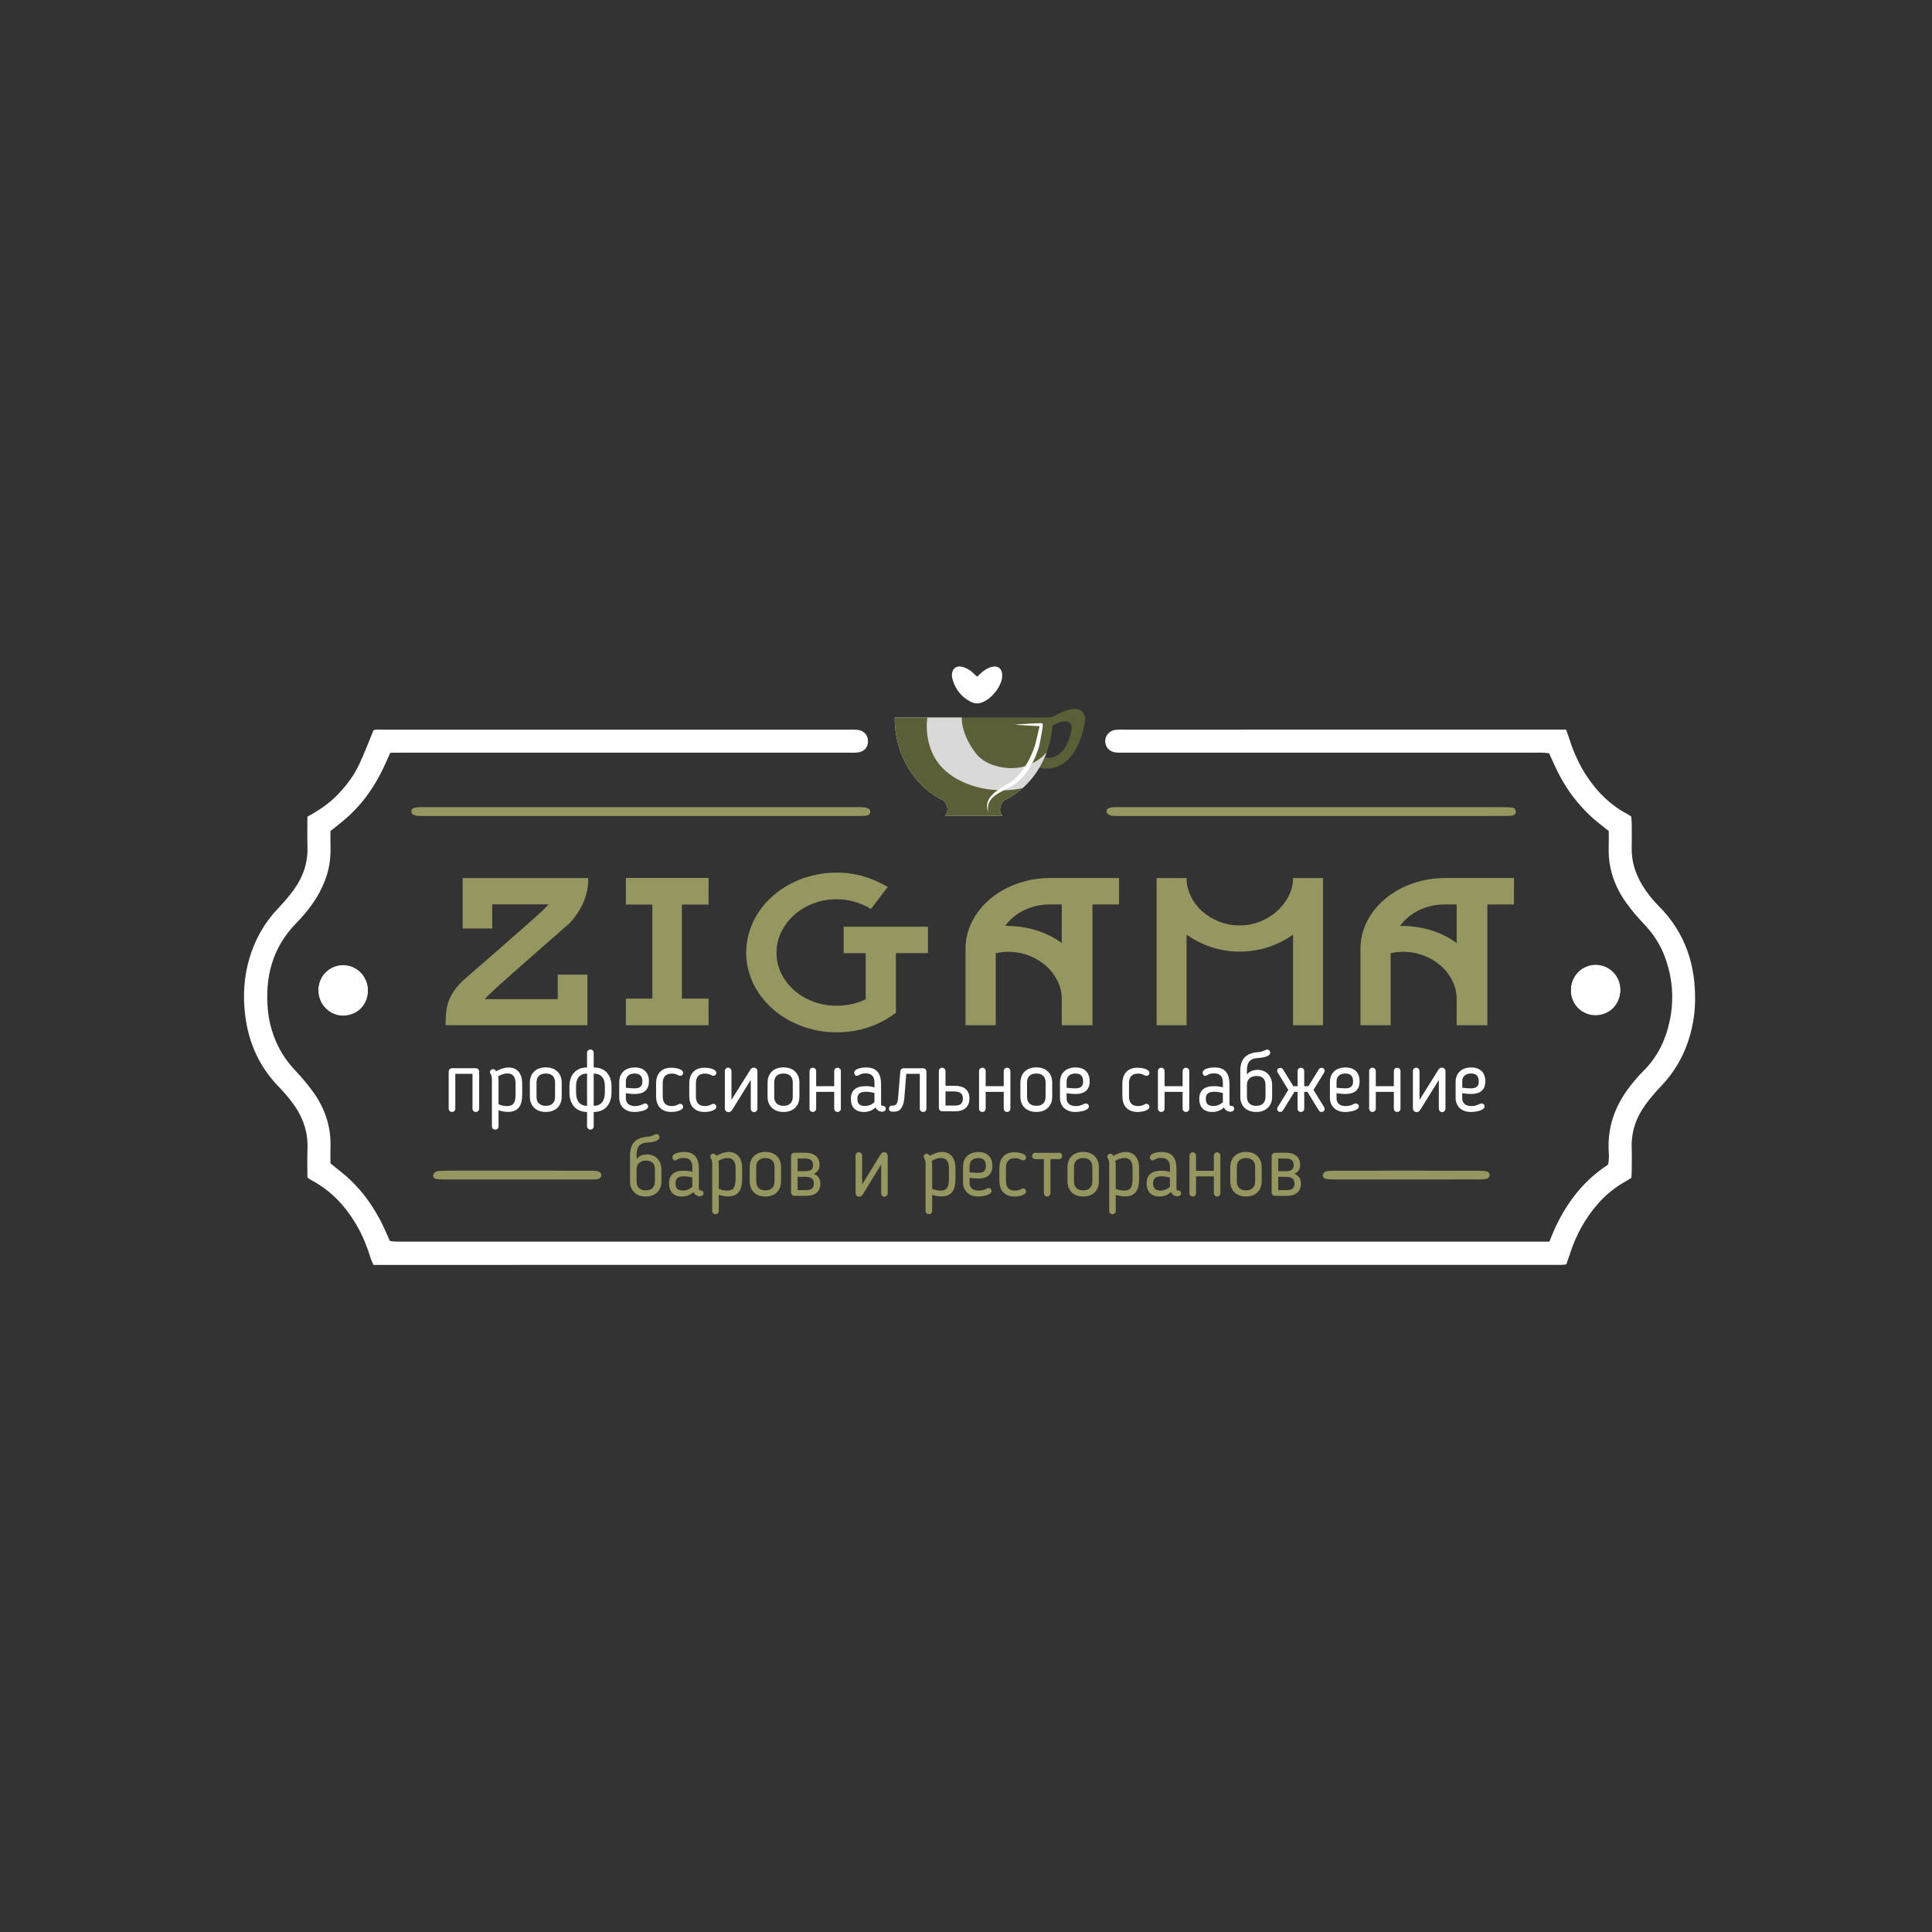 <?xml version="1.0" encoding="UTF-8"?> <svg xmlns="http://www.w3.org/2000/svg" xmlns:xlink="http://www.w3.org/1999/xlink" version="1.1" id="Слой_1" x="0px" y="0px" viewBox="0 0 2000 2000" style="enable-background:new 0 0 2000 2000;" xml:space="preserve"><rect x="0" y="0" width="2000" height="2000" fill="#333333" stroke="none"/> <style type="text/css"> .st0{fill:#FFFFFF;} .st1{fill:#969660;} .st2{fill:#5C5E37;} .st3{fill:#D9D9D9;} </style> <g> <path class="st0" d="M404.06,779.24c-3.91,8.39-7.16,16.39-11.29,23.92c-4.14,7.55-8.72,14.94-13.89,21.81 c-4.98,6.61-10.61,12.84-16.6,18.56c-6.21,5.93-13.2,11.04-20.18,16.78c0,5.9-0.13,11.97,0.02,18.03 c0.48,18.86-5.14,35.91-15.02,51.74c-5.79,9.27-12.69,17.67-20.33,25.45c-24.91,25.38-32.73,56.27-29.4,90.77 c0.86,8.95,2.97,17.63,6.03,26.1c4.85,13.44,12.26,25.17,22.08,35.6c6.77,7.2,13.27,14.78,18.99,22.82 c12.02,16.87,18.33,35.72,17.65,56.67c-0.19,5.73-0.03,11.46-0.03,16.88c7.16,5.88,14.16,10.98,20.36,16.9 c5.99,5.72,11.6,11.97,16.56,18.59c5.16,6.88,9.73,14.28,13.86,21.83c3.98,7.26,7.09,15.01,10.8,23.02 c1.9,0.18,4.06,0.49,6.22,0.58c2.55,0.11,5.12,0.03,7.68,0.03c390.92,0,781.84,0,1172.76,0c4.45,0,8.9,0,13.61,0 c12.48-32.98,31.38-60.53,60.63-79.65c1.38-5.22,0.95-10.06,0.72-14.79c-1.34-26.69,8.16-49.47,24.77-69.72 c3.44-4.2,6.99-8.36,10.86-12.16c14.63-14.39,23.26-31.93,27.48-51.77c4.86-22.79,3.14-45.18-5.07-66.99 c-4.67-12.41-11.71-23.33-20.86-33.03c-6.57-6.96-12.93-14.22-18.54-21.96c-12.54-17.31-19.31-36.65-18.6-58.31 c0.18-5.43,0.03-10.87,0.03-16.62c-6.64-5.45-13.61-10.52-19.79-16.44c-6.21-5.95-12.04-12.42-17.25-19.26 c-5.02-6.59-9.41-13.73-13.38-21c-4.12-7.54-7.41-15.54-11.28-23.81c-1.97-0.21-4.13-0.55-6.29-0.64 c-2.87-0.12-5.76-0.03-8.64-0.03c-141.08,0-282.15,0-423.23-0.01c-3.52,0-7.06,0.14-10.55-0.2c-6.26-0.61-10.71-5.44-10.86-11.37 c-0.15-5.82,4.25-11.12,10.34-11.96c3.15-0.43,6.38-0.27,9.58-0.27c91.81-0.01,183.62-0.01,275.43-0.01c56.94,0,113.88,0,170.83,0 c3.5,0,6.99,0,10.93,0c1.29,3.62,2.55,6.83,3.58,10.12c4.36,13.81,10.34,26.85,18.41,38.88c10.68,15.93,23.96,29.09,41.04,38.16 c1.4,0.74,2.7,1.66,4.41,2.73c0.17,2.41,0.49,4.91,0.51,7.41c0.07,8.32,0.18,16.64-0.01,24.95c-0.31,13.87,3.61,26.49,10.67,38.27 c4.8,8,10.51,15.32,17.1,21.88c27.79,27.69,38.81,61.63,37.79,100.18c-0.38,14.52-3.06,28.58-7.9,42.25 c-5.85,16.52-14.8,31.07-26.89,43.82c-5.93,6.25-11.63,12.8-16.68,19.77c-9.65,13.31-14.71,28.23-14.1,44.91 c0.28,7.67,0.08,15.36,0.03,23.03c-0.02,2.53-0.23,5.06-0.36,7.6c-1.83,1.15-3.4,2.25-5.07,3.16 c-18.15,9.91-32.02,24.24-42.9,41.63c-7,11.18-12.25,23.15-16.23,35.71c-0.95,3.01-2.08,5.96-3.16,9.06 c-1.95,0.22-3.5,0.55-5.05,0.55c-409.77,0.02-819.55,0.02-1229.82,0.02c-1.05-2.53-2.19-4.75-2.91-7.1 c-3.22-10.41-7.11-20.54-12.33-30.13c-11.56-21.26-27.02-38.75-48.65-50.29c-1.39-0.74-2.64-1.75-4.43-2.96 c0-9.72-0.33-19.64,0.07-29.52c0.74-18.12-5.13-33.99-15.85-48.2c-4.42-5.86-9.28-11.43-14.38-16.71 c-21.86-22.65-32.69-50.04-35.04-81.04c-1.51-19.99,0.68-39.58,7.47-58.57c6.01-16.82,15.09-31.64,27.42-44.6 c5.93-6.24,11.61-12.82,16.62-19.81c9.37-13.08,14.27-27.71,13.75-44.05c-0.33-10.2-0.06-20.41-0.06-31.03 c11.53-6.24,22.15-13.27,31.09-22.55c8.94-9.28,16.76-19.47,22.27-31.08c5.46-11.51,9.93-23.49,15.09-35.88 c3.05-1.12,6.91-0.52,10.67-0.52c63.02-0.04,126.04-0.03,189.06-0.03c97.25,0,194.5,0,291.75,0.01c3.2,0,6.42-0.15,9.59,0.19 c6.77,0.74,11.05,5.8,10.78,12.37c-0.25,6.21-4.36,10.5-11.01,11.08c-3.49,0.31-7.03,0.16-10.55,0.16 c-153.55,0.01-307.1,0-460.65,0.01C412.25,779.12,408.13,779.2,404.06,779.24z"></path> <path class="st0" d="M355.55,1051.38c-14.13,0.1-25.73-11.4-25.7-25.49c0.03-14.09,11.61-25.48,25.78-25.36 c13.68,0.11,25.23,11.24,25.2,24.96C380.8,1040,370.25,1050.91,355.55,1051.38z"></path> <path class="st0" d="M1677.18,1025.58c0.02,14.19-11.35,25.44-25.64,25.36c-14.25-0.08-25.53-11.6-25.25-25.76 c0.28-13.83,11.36-24.79,25.17-24.9C1665.75,1000.17,1677.16,1011.4,1677.18,1025.58z"></path> <g> <g> <path class="st1" d="M669.42,1176.76c3.13-0.35,3.13,0.26,9.04-2.47c0.17-0.09,0.61-0.26,1.22-0.26c1.74,0,3.04,1.41,3.04,3.18 c0,4.5-8.78,5.3-13.21,5.65c-3.74,0.35-10.52,1.15-10.52,12.53v4.5c2.35-3,5.91-4.85,10.78-4.85c9.39,0,14.95,6.88,14.95,15.71 v12.18c0,8.83-5.65,15.71-16.25,15.71s-16.25-6.88-16.25-15.71v-27.09C652.21,1184.62,657.34,1178,669.42,1176.76z M677.93,1222.92v-12.27c0-5.74-2.78-9.27-9.04-9.27c-6.08,0-9.73,3.35-9.91,8.83v12.71c0,5.83,3.22,9.36,9.47,9.36 S677.93,1228.75,677.93,1222.92z"></path> <path class="st1" d="M716.7,1208.09c0-6.44-3.04-9.44-9.3-9.44c-3.04,0-4.69,0.79-6.61,1.85c-0.26,0.09-1.3,0.71-2.26,0.71 c-1.65,0-2.35-1.59-2.43-2.91c-0.35-4.06,6.17-5.74,12.17-5.74c10.86,0,15.21,6.18,15.21,17.83v19.42c0,1.77,0.52,2.65,1.56,2.65 c0.26,0,0.35-0.09,0.7-0.09c1.65,0,2.52,1.5,2.52,3c0,2.21-2,3-3.91,3c-2.87,0-5.21-1.68-6.52-4.41 c-3.3,3.09-7.21,4.68-11.91,4.68c-8.95,0-13.3-5.38-13.3-13.33v-0.35c0-8.65,5.04-13.06,15.3-13.06c3.13,0,6.08,0.44,8.78,1.24 V1208.09z M699.32,1225.04v0.35c0,4.15,1.83,7.06,7.65,7.06c3.74,0,6.69-1.24,9.73-3.88v-9.53c-2.87-0.88-6.26-1.32-8.87-1.32 C700.71,1217.71,699.32,1221.07,699.32,1225.04z"></path> <path class="st1" d="M744.08,1236.86v16.68c0,1.85-1.22,3.35-3.39,3.35s-3.39-1.5-3.39-3.35v-48.19c0-2.91-0.35-4.59-1.39-6.18 c-0.35-0.53-0.61-0.97-0.61-1.76c0-1.85,1.56-3.09,3.04-3.09c1.39,0,2.52,0.88,3.39,2.12c3.91-2.12,8.17-3.88,12.69-3.88 c9.13,0,13.82,6.8,13.82,16.68v11.47c0,10.5-3.48,17.83-14.51,17.83C750.77,1238.54,747.21,1237.92,744.08,1236.86z M744.08,1230.69c2.78,1.32,6.61,1.85,8.78,1.85c6.34,0,8.6-3.62,8.6-11.83v-11.47c0-6.88-2.69-10.5-8.43-10.5 c-2.96,0-6.43,1.15-9.39,3c0.26,1.32,0.43,2.56,0.43,3.62V1230.69z"></path> <path class="st1" d="M776.07,1222.92v-14.74c0-8.83,5.65-15.71,16.25-15.71s16.25,6.88,16.25,15.71v14.74 c0,8.83-5.65,15.71-16.25,15.71S776.07,1231.75,776.07,1222.92z M801.79,1222.92v-14.83c0-5.74-3.22-9.27-9.47-9.27 s-9.47,3.53-9.47,9.27v14.83c0,5.83,3.22,9.36,9.47,9.36S801.79,1228.75,801.79,1222.92z"></path> <path class="st1" d="M842.3,1215.15c4.87,1.77,6.95,5.3,6.95,10.24c0,7.41-4.78,12.53-14.43,12.53h-12.52 c-1.91,0-3.39-1.59-3.39-3.44v-37.69c0-1.85,1.48-3.44,3.39-3.44h11.65c9.73,0,14.43,5.21,14.43,12.44 C848.38,1210.3,846.56,1213.48,842.3,1215.15z M825.7,1212.42h8.26c6.52,0,7.74-3.18,7.74-6.27c0-4.77-2.78-6.88-7.91-6.88h-8.08 V1212.42z M833.69,1218.24h-8v13.77h8.95c5.21,0,7.91-2.12,7.91-6.88C842.56,1221.77,841.17,1218.24,833.69,1218.24z"></path> <path class="st1" d="M885.67,1234.92v-38.57c0-1.94,1.39-3.62,3.3-3.62s3.48,1.68,3.48,3.62v29.74l19.29-31.24 c0.7-1.32,2.09-2.12,3.56-2.12c2.17,0,3.65,1.68,3.65,3.88v38.57c0,1.94-1.48,3.62-3.39,3.62s-3.39-1.68-3.39-3.62v-29.74 l-19.21,31.33c-0.78,1.24-2.09,2.03-3.48,2.03C887.24,1238.81,885.67,1237.04,885.67,1234.92z"></path> <path class="st1" d="M964.94,1236.86v16.68c0,1.85-1.22,3.35-3.39,3.35s-3.39-1.5-3.39-3.35v-48.19c0-2.91-0.35-4.59-1.39-6.18 c-0.35-0.53-0.61-0.97-0.61-1.76c0-1.85,1.56-3.09,3.04-3.09c1.39,0,2.52,0.88,3.39,2.12c3.91-2.12,8.17-3.88,12.69-3.88 c9.13,0,13.82,6.8,13.82,16.68v11.47c0,10.5-3.48,17.83-14.51,17.83C971.63,1238.54,968.07,1237.92,964.94,1236.86z M964.94,1230.69c2.78,1.32,6.61,1.85,8.78,1.85c6.34,0,8.6-3.62,8.6-11.83v-11.47c0-6.88-2.69-10.5-8.43-10.5 c-2.96,0-6.43,1.15-9.39,3c0.26,1.32,0.43,2.56,0.43,3.62V1230.69z"></path> <path class="st1" d="M1022.22,1230.07c0.17-0.09,0.61-0.27,1.22-0.27c1.74,0,3.04,1.5,3.04,3.09c0,4.32-9.39,5.74-14.08,5.74 c-9.82,0-15.47-6.35-15.47-14.65v-16.5c0-8.47,5.56-14.92,15.91-14.92c9.65,0,14.43,5.65,14.43,14.39 c0,8.12-4.35,13.06-14.69,13.06c-2.61,0-5.82-0.26-8.87-0.79v5.21c0,4.94,3.22,8.12,9.47,8.12 C1016.83,1232.54,1019.18,1231.48,1022.22,1230.07z M1012.66,1198.83c-5.65,0-8.95,3.09-8.95,8.03v6.71 c3.22,0.44,7.39,0.62,9.13,0.62c6.61,0,7.74-3.62,7.74-7.24C1020.57,1201.21,1017.7,1198.83,1012.66,1198.83z"></path> <path class="st1" d="M1034.56,1209.06c0-9.09,4.69-16.24,15.56-16.24c4.08,0,12.08,1.24,12.08,5.38c0,1.59-1.3,3-2.96,3 c-0.43,0-0.87-0.09-1.39-0.26c-2.09-1.06-4-2.03-7.04-2.03c-6.78,0-9.47,3.71-9.47,10.15v13.33c0,6.44,2.69,10.15,9.47,10.15 c3.04,0,4.95-0.97,7.04-2.03c0.52-0.18,0.96-0.27,1.39-0.27c1.65,0,2.96,1.41,2.96,3c0,4.15-8,5.38-12.08,5.38 c-10.86,0-15.56-7.15-15.56-16.24V1209.06z"></path> <path class="st1" d="M1087.41,1235.19c0,1.94-1.48,3.44-3.39,3.44s-3.39-1.5-3.39-3.44v-35.3h-9.04c-1.74,0-3.13-1.41-3.13-3.26 c0-1.85,1.39-3.27,3.13-3.27h24.86c1.74,0,3.13,1.41,3.13,3.27c0,1.85-1.39,3.26-3.13,3.26h-9.04V1235.19z"></path> <path class="st1" d="M1105.05,1222.92v-14.74c0-8.83,5.65-15.71,16.25-15.71s16.25,6.88,16.25,15.71v14.74 c0,8.83-5.65,15.71-16.25,15.71S1105.05,1231.75,1105.05,1222.92z M1130.78,1222.92v-14.83c0-5.74-3.22-9.27-9.47-9.27 s-9.47,3.53-9.47,9.27v14.83c0,5.83,3.22,9.36,9.47,9.36S1130.78,1228.75,1130.78,1222.92z"></path> <path class="st1" d="M1155.03,1236.86v16.68c0,1.85-1.22,3.35-3.39,3.35s-3.39-1.5-3.39-3.35v-48.19c0-2.91-0.35-4.59-1.39-6.18 c-0.35-0.53-0.61-0.97-0.61-1.76c0-1.85,1.56-3.09,3.04-3.09c1.39,0,2.52,0.88,3.39,2.12c3.91-2.12,8.17-3.88,12.69-3.88 c9.13,0,13.82,6.8,13.82,16.68v11.47c0,10.5-3.48,17.83-14.51,17.83C1161.73,1238.54,1158.16,1237.92,1155.03,1236.86z M1155.03,1230.69c2.78,1.32,6.61,1.85,8.78,1.85c6.34,0,8.6-3.62,8.6-11.83v-11.47c0-6.88-2.69-10.5-8.43-10.5 c-2.96,0-6.43,1.15-9.39,3c0.26,1.32,0.43,2.56,0.43,3.62V1230.69z"></path> <path class="st1" d="M1211.09,1208.09c0-6.44-3.04-9.44-9.3-9.44c-3.04,0-4.69,0.79-6.61,1.85c-0.26,0.09-1.3,0.71-2.26,0.71 c-1.65,0-2.35-1.59-2.43-2.91c-0.35-4.06,6.17-5.74,12.17-5.74c10.86,0,15.21,6.18,15.21,17.83v19.42c0,1.77,0.52,2.65,1.56,2.65 c0.26,0,0.35-0.09,0.7-0.09c1.65,0,2.52,1.5,2.52,3c0,2.21-2,3-3.91,3c-2.87,0-5.21-1.68-6.52-4.41 c-3.3,3.09-7.21,4.68-11.91,4.68c-8.95,0-13.3-5.38-13.3-13.33v-0.35c0-8.65,5.04-13.06,15.3-13.06c3.13,0,6.08,0.44,8.78,1.24 V1208.09z M1193.71,1225.04v0.35c0,4.15,1.83,7.06,7.65,7.06c3.74,0,6.69-1.24,9.73-3.88v-9.53c-2.87-0.88-6.26-1.32-8.87-1.32 C1195.1,1217.71,1193.71,1221.07,1193.71,1225.04z"></path> <path class="st1" d="M1234.74,1238.63c-1.91,0-3.39-1.5-3.39-3.44v-38.92c0-1.85,1.48-3.44,3.39-3.44s3.39,1.59,3.39,3.44v15.71 h18.43v-15.71c0-1.85,1.48-3.44,3.39-3.44s3.39,1.59,3.39,3.44v38.92c0,1.94-1.48,3.44-3.39,3.44s-3.39-1.5-3.39-3.44v-17.39 h-18.43v17.39C1238.13,1237.13,1236.65,1238.63,1234.74,1238.63z"></path> <path class="st1" d="M1273.59,1222.92v-14.74c0-8.83,5.65-15.71,16.25-15.71s16.25,6.88,16.25,15.71v14.74 c0,8.83-5.65,15.71-16.25,15.71S1273.59,1231.75,1273.59,1222.92z M1299.32,1222.92v-14.83c0-5.74-3.22-9.27-9.47-9.27 s-9.47,3.53-9.47,9.27v14.83c0,5.83,3.22,9.36,9.47,9.36S1299.32,1228.75,1299.32,1222.92z"></path> <path class="st1" d="M1339.82,1215.15c4.87,1.77,6.95,5.3,6.95,10.24c0,7.41-4.78,12.53-14.43,12.53h-12.52 c-1.91,0-3.39-1.59-3.39-3.44v-37.69c0-1.85,1.48-3.44,3.39-3.44h11.65c9.73,0,14.43,5.21,14.43,12.44 C1345.91,1210.3,1344.08,1213.48,1339.82,1215.15z M1323.22,1212.42h8.26c6.52,0,7.74-3.18,7.74-6.27c0-4.77-2.78-6.88-7.91-6.88 h-8.08V1212.42z M1331.22,1218.24h-8v13.77h8.95c5.21,0,7.91-2.12,7.91-6.88C1340.08,1221.77,1338.69,1218.24,1331.22,1218.24z"></path> </g> </g> <g> <g> <path class="st1" d="M608.88,908.95v1.95c0,4.44-0.5,8.71-1.49,12.8c-0.99,4.1-2.33,8-4.02,11.71 c-1.69,3.71-3.68,7.23-5.97,10.56c-2.29,3.33-4.73,6.45-7.33,9.36c-13.49,11.79-24.97,21.84-34.43,30.14 c-9.47,8.31-17.36,15.25-23.67,20.84c-6.31,5.59-11.33,10.07-15.05,13.43c-3.72,3.37-6.59,6.01-8.62,7.92 c-2.03,1.91-3.46,3.33-4.28,4.25c-0.82,0.92-1.54,1.72-2.14,2.41h75.48v-25.38h30.74v52.36H461.29v-2.87 c0-4.44,0.26-8.57,0.78-12.4c0.52-3.83,1.47-7.46,2.85-10.91c1.38-3.44,3.24-6.79,5.58-10.05c2.33-3.25,5.27-6.6,8.82-10.05 c13.4-11.63,24.81-21.57,34.24-29.8c9.42-8.23,17.31-15.14,23.67-20.72c6.36-5.59,11.41-10.06,15.17-13.43 c3.76-3.37,6.68-6.03,8.75-7.98c2.08-1.95,3.54-3.41,4.41-4.36c0.86-0.96,1.6-1.82,2.2-2.58h-58.23v25.03h-30.61v-52.24H608.88z"></path> <path class="st1" d="M733.52,1033.76v27.56h-85.6v-27.56h27.37v-97.37h-27.37v-27.56h85.6v27.56H705.9v97.37H733.52z"></path> <path class="st1" d="M960.63,986.68h-33.2v61.66c-8.39,6.51-17.79,11.52-28.21,15.04c-10.42,3.52-21.47,5.28-33.14,5.28 c-8.56,0-16.82-0.98-24.77-2.93c-7.96-1.95-15.41-4.73-22.37-8.32c-6.96-3.6-13.29-7.9-19-12.92 c-5.71-5.01-10.59-10.56-14.66-16.65c-4.07-6.09-7.22-12.65-9.47-19.69c-2.25-7.04-3.37-14.35-3.37-21.93 c0-7.65,1.12-15.02,3.37-22.1c2.25-7.08,5.4-13.68,9.47-19.81c4.06-6.12,8.95-11.71,14.66-16.76c5.71-5.05,12.04-9.38,19-12.97 c6.96-3.6,14.42-6.37,22.37-8.32c7.95-1.95,16.21-2.93,24.77-2.93c9.86,0,19.22,1.33,28.08,3.98c8.86,2.65,17.14,6.29,24.84,10.9 l-17.38,22.67c-5.36-3.21-11.05-5.68-17.06-7.41c-6.01-1.72-12.17-2.58-18.48-2.58c-8.65,0-16.75,1.47-24.32,4.42 c-7.57,2.95-14.16,6.95-19.78,12c-5.62,5.05-10.05,10.95-13.29,17.68c-3.24,6.74-4.86,13.86-4.86,21.36 c0,7.43,1.6,14.45,4.8,21.07c3.2,6.62,7.59,12.44,13.16,17.45c5.58,5.01,12.17,8.98,19.78,11.88c7.61,2.91,15.78,4.36,24.51,4.36 c5.27,0,10.44-0.54,15.5-1.61c5.06-1.07,9.92-2.76,14.59-5.06v-47.75h-22.83v-27.33h87.29V986.68z"></path> <path class="st1" d="M1158.42,908.95v27.33h-27.5v125.04h-31.78v-26.98c0-6.74-1.49-13.09-4.47-19.06 c-2.98-5.97-7-11.18-12.06-15.62c-5.06-4.44-10.94-7.94-17.64-10.51c-6.7-2.56-13.77-3.85-21.21-3.85c-2.25,0-4.52,0.13-6.81,0.4 c-2.29,0.27-4.35,0.63-6.16,1.09v74.52h-31.26v-79.23c0-6.81,1.06-13.34,3.18-19.58c2.12-6.24,5.08-12.06,8.88-17.45 c3.8-5.4,8.34-10.29,13.62-14.7c5.27-4.4,11.11-8.17,17.51-11.31c6.4-3.14,13.21-5.59,20.43-7.35c7.22-1.76,14.72-2.68,22.5-2.76 H1158.42z M1099.14,936.28h-12.45c-4.93,0-9.66,0.54-14.2,1.61c-4.54,1.07-8.78,2.58-12.71,4.54c-3.94,1.95-7.52,4.29-10.76,7 c-3.24,2.72-6.08,5.72-8.5,9.01c22.74,0,42.28,5.93,58.62,17.8V936.28z"></path> <path class="st1" d="M1369.57,908.95v152.37h-31v-93.81c-7.61,5.44-16.08,9.72-25.42,12.86c-9.34,3.14-19.24,4.71-29.7,4.71 c-10.55,0-20.47-1.57-29.77-4.71c-9.3-3.14-17.75-7.42-25.36-12.86v93.81h-31V908.95h31c0,6.35,1.4,12.5,4.22,18.43 c2.81,5.93,6.68,11.16,11.61,15.67c4.93,4.52,10.76,8.13,17.51,10.85c6.74,2.72,14.01,4.08,21.79,4.08 c7.35,0,14.37-1.34,21.08-4.02c6.7-2.68,12.56-6.3,17.57-10.85c5.01-4.55,9.01-9.78,12-15.67c2.98-5.89,4.47-12.06,4.47-18.49 H1369.57z"></path> <path class="st1" d="M1567.23,908.95v27.33h-27.5v125.04h-31.78v-26.98c0-6.74-1.49-13.09-4.47-19.06 c-2.98-5.97-7-11.18-12.06-15.62c-5.06-4.44-10.94-7.94-17.64-10.51c-6.7-2.56-13.77-3.85-21.21-3.85c-2.25,0-4.52,0.13-6.81,0.4 c-2.29,0.27-4.35,0.63-6.16,1.09v74.52h-31.26v-79.23c0-6.81,1.06-13.34,3.18-19.58c2.12-6.24,5.08-12.06,8.88-17.45 c3.8-5.4,8.34-10.29,13.62-14.7c5.27-4.4,11.11-8.17,17.51-11.31c6.4-3.14,13.21-5.59,20.43-7.35c7.22-1.76,14.72-2.68,22.5-2.76 H1567.23z M1507.95,936.28h-12.45c-4.93,0-9.66,0.54-14.2,1.61c-4.54,1.07-8.78,2.58-12.71,4.54c-3.94,1.95-7.52,4.29-10.77,7 c-3.24,2.72-6.08,5.72-8.5,9.01c22.74,0,42.28,5.93,58.62,17.8V936.28z"></path> </g> </g> <path class="st0" d="M380.59,1024.57c0,14.05-11.38,25.44-25.43,25.44c-14.05,0-25.44-11.39-25.44-25.44 c0-14.04,11.39-25.43,25.44-25.43C369.2,999.14,380.59,1010.53,380.59,1024.57z"></path> <path class="st0" d="M1677.28,1024.26c0,14.05-11.38,25.44-25.44,25.44c-14.04,0-25.43-11.39-25.43-25.44 c0-14.04,11.39-25.43,25.43-25.43C1665.89,998.82,1677.28,1010.22,1677.28,1024.26z"></path> <g> <path class="st0" d="M467.91,1151.1c-1.94,0-3.44-1.5-3.44-3.44v-38.39c0-1.85,1.5-3.44,3.44-3.44h24.67 c1.94,0,3.44,1.59,3.44,3.44v38.39c0,1.94-1.5,3.44-3.44,3.44s-3.44-1.5-3.44-3.44v-36.01h-17.8v36.01 C471.35,1149.6,469.85,1151.1,467.91,1151.1z"></path> <path class="st0" d="M516.1,1149.34v16.68c0,1.85-1.23,3.35-3.44,3.35c-2.2,0-3.44-1.5-3.44-3.35v-48.19 c0-2.91-0.35-4.59-1.41-6.18c-0.35-0.53-0.62-0.97-0.62-1.76c0-1.85,1.59-3.09,3.08-3.09c1.41,0,2.56,0.88,3.44,2.12 c3.96-2.12,8.28-3.88,12.86-3.88c9.25,0,14.01,6.8,14.01,16.68v11.47c0,10.5-3.52,17.83-14.71,17.83 C522.89,1151.02,519.27,1150.4,516.1,1149.34z M516.1,1143.16c2.82,1.32,6.7,1.85,8.9,1.85c6.43,0,8.72-3.62,8.72-11.83v-11.47 c0-6.88-2.73-10.5-8.55-10.5c-3,0-6.52,1.15-9.51,3c0.26,1.32,0.44,2.56,0.44,3.62V1143.16z"></path> <path class="st0" d="M548.52,1135.39v-14.74c0-8.83,5.73-15.71,16.48-15.71c10.75,0,16.48,6.88,16.48,15.71v14.74 c0,8.83-5.73,15.71-16.48,15.71C554.25,1151.1,548.52,1144.22,548.52,1135.39z M574.6,1135.39v-14.83c0-5.74-3.26-9.27-9.6-9.27 c-6.34,0-9.6,3.53-9.6,9.27v14.83c0,5.82,3.26,9.36,9.6,9.36C571.34,1144.75,574.6,1141.22,574.6,1135.39z"></path> <path class="st0" d="M607.72,1151.1c-11.98,0-18.24-8.65-18.24-20.12v-6.71c0-10.94,6.25-19.24,18.24-19.24v-15.18 c0-1.85,1.5-3.44,3.44-3.44c1.94,0,3.44,1.5,3.44,3.44v15.18h0.18c11.98,0,18.24,8.3,18.24,19.24v6.71 c0,11.47-6.26,20.12-18.24,20.12h-0.18v14.83c0,1.94-1.5,3.44-3.44,3.44c-1.94,0-3.44-1.59-3.44-3.44V1151.1z M607.72,1111.39 c-7.58,0-11.37,4.94-11.37,12.8v6.79c0,8.47,3.79,13.77,11.37,13.77V1111.39z M614.6,1111.39v33.36h0.18 c7.58,0,11.37-5.3,11.37-13.77v-6.79c0-7.86-3.79-12.8-11.37-12.8H614.6z"></path> <path class="st0" d="M666.66,1142.54c0.18-0.09,0.62-0.27,1.23-0.27c1.76,0,3.08,1.5,3.08,3.09c0,4.32-9.51,5.74-14.27,5.74 c-9.96,0-15.68-6.35-15.68-14.65v-16.5c0-8.47,5.64-14.92,16.12-14.92c9.78,0,14.62,5.65,14.62,14.39 c0,8.12-4.41,13.06-14.89,13.06c-2.64,0-5.9-0.27-8.99-0.79v5.21c0,4.94,3.26,8.12,9.6,8.12 C661.2,1145.01,663.58,1143.95,666.66,1142.54z M656.97,1111.3c-5.73,0-9.07,3.09-9.07,8.03v6.71c3.26,0.44,7.49,0.62,9.25,0.62 c6.7,0,7.84-3.62,7.84-7.24C664.99,1113.68,662.08,1111.3,656.97,1111.3z"></path> <path class="st0" d="M679.17,1121.54c0-9.09,4.76-16.24,15.77-16.24c4.14,0,12.25,1.24,12.25,5.38c0,1.59-1.32,3-3,3 c-0.44,0-0.88-0.09-1.41-0.27c-2.11-1.06-4.05-2.03-7.14-2.03c-6.87,0-9.6,3.71-9.6,10.15v13.33c0,6.44,2.73,10.15,9.6,10.15 c3.08,0,5.02-0.97,7.14-2.03c0.53-0.18,0.97-0.27,1.41-0.27c1.67,0,3,1.41,3,3c0,4.15-8.11,5.38-12.25,5.38 c-11.01,0-15.77-7.15-15.77-16.24V1121.54z"></path> <path class="st0" d="M713.53,1121.54c0-9.09,4.76-16.24,15.77-16.24c4.14,0,12.25,1.24,12.25,5.38c0,1.59-1.32,3-3,3 c-0.44,0-0.88-0.09-1.41-0.27c-2.11-1.06-4.05-2.03-7.14-2.03c-6.87,0-9.6,3.71-9.6,10.15v13.33c0,6.44,2.73,10.15,9.6,10.15 c3.08,0,5.02-0.97,7.14-2.03c0.53-0.18,0.97-0.27,1.41-0.27c1.67,0,3,1.41,3,3c0,4.15-8.11,5.38-12.25,5.38 c-11.01,0-15.77-7.15-15.77-16.24V1121.54z"></path> <path class="st0" d="M750.35,1147.4v-38.57c0-1.94,1.41-3.62,3.35-3.62s3.52,1.68,3.52,3.62v29.74l19.56-31.24 c0.7-1.32,2.11-2.12,3.61-2.12c2.2,0,3.7,1.68,3.7,3.88v38.57c0,1.94-1.5,3.62-3.44,3.62s-3.44-1.68-3.44-3.62v-29.74 l-19.47,31.33c-0.79,1.24-2.11,2.03-3.52,2.03C751.94,1151.28,750.35,1149.52,750.35,1147.4z"></path> <path class="st0" d="M794.58,1135.39v-14.74c0-8.83,5.73-15.71,16.48-15.71c10.75,0,16.48,6.88,16.48,15.71v14.74 c0,8.83-5.73,15.71-16.48,15.71C800.31,1151.1,794.58,1144.22,794.58,1135.39z M820.66,1135.39v-14.83c0-5.74-3.26-9.27-9.6-9.27 s-9.6,3.53-9.6,9.27v14.83c0,5.82,3.26,9.36,9.6,9.36S820.66,1141.22,820.66,1135.39z"></path> <path class="st0" d="M841.45,1151.1c-1.94,0-3.44-1.5-3.44-3.44v-38.92c0-1.85,1.5-3.44,3.44-3.44c1.94,0,3.44,1.59,3.44,3.44 v15.71h18.68v-15.71c0-1.85,1.5-3.44,3.44-3.44s3.44,1.59,3.44,3.44v38.92c0,1.94-1.5,3.44-3.44,3.44s-3.44-1.5-3.44-3.44v-17.39 h-18.68v17.39C844.88,1149.6,843.39,1151.1,841.45,1151.1z"></path> <path class="st0" d="M905.23,1120.57c0-6.44-3.08-9.44-9.43-9.44c-3.08,0-4.76,0.79-6.7,1.85c-0.26,0.09-1.32,0.71-2.29,0.71 c-1.67,0-2.38-1.59-2.47-2.91c-0.35-4.06,6.25-5.74,12.33-5.74c11.01,0,15.42,6.18,15.42,17.83v19.42c0,1.77,0.53,2.65,1.59,2.65 c0.26,0,0.35-0.09,0.71-0.09c1.67,0,2.56,1.5,2.56,3c0,2.21-2.03,3-3.96,3c-2.91,0-5.29-1.68-6.61-4.41 c-3.35,3.09-7.31,4.68-12.07,4.68c-9.07,0-13.48-5.38-13.48-13.33v-0.35c0-8.65,5.11-13.06,15.51-13.06c3.17,0,6.17,0.44,8.9,1.24 V1120.57z M887.61,1137.51v0.35c0,4.15,1.85,7.06,7.75,7.06c3.79,0,6.78-1.24,9.87-3.88v-9.53c-2.91-0.88-6.34-1.32-8.99-1.32 C889.02,1130.19,887.61,1133.54,887.61,1137.51z"></path> <path class="st0" d="M955.62,1151.1c-1.94,0-3.44-1.5-3.44-3.44v-36.01h-14.01l-1.94,24.36c-0.71,8.91-3.61,14.83-10.57,14.83 c-2.73,0-5.38-0.09-5.38-3.09c0-2.38,1.67-3.35,3.26-3.35c0.53,0,0.53,0.09,1.14,0.09c3.17,0,4.58-2.56,5.02-7.94l2.29-27.27 c0.26-2.56,2.03-3.44,3.35-3.44h20.26c1.94,0,3.44,1.59,3.44,3.44v38.39C959.06,1149.6,957.56,1151.1,955.62,1151.1z"></path> <path class="st0" d="M978.79,1124.01h8.99c11.19,0,15.77,4.85,15.77,13.41c0,7.68-4.85,12.97-14.63,12.97h-13.57 c-1.94,0-3.44-1.59-3.44-3.44v-38.21c0-1.85,1.5-3.44,3.44-3.44c1.94,0,3.44,1.59,3.44,3.44V1124.01z M978.79,1129.83v14.65h9.96 c5.2,0,8.02-2.29,8.02-7.32c0-3.53-1.41-7.33-8.99-7.33H978.79z"></path> <path class="st0" d="M1016.94,1151.1c-1.94,0-3.44-1.5-3.44-3.44v-38.92c0-1.85,1.5-3.44,3.44-3.44s3.44,1.59,3.44,3.44v15.71 h18.68v-15.71c0-1.85,1.5-3.44,3.44-3.44c1.94,0,3.44,1.59,3.44,3.44v38.92c0,1.94-1.5,3.44-3.44,3.44c-1.94,0-3.44-1.5-3.44-3.44 v-17.39h-18.68v17.39C1020.37,1149.6,1018.87,1151.1,1016.94,1151.1z"></path> <path class="st0" d="M1056.31,1135.39v-14.74c0-8.83,5.73-15.71,16.48-15.71c10.75,0,16.47,6.88,16.47,15.71v14.74 c0,8.83-5.73,15.71-16.47,15.71C1062.04,1151.1,1056.31,1144.22,1056.31,1135.39z M1082.39,1135.39v-14.83 c0-5.74-3.26-9.27-9.6-9.27s-9.6,3.53-9.6,9.27v14.83c0,5.82,3.26,9.36,9.6,9.36S1082.39,1141.22,1082.39,1135.39z"></path> <path class="st0" d="M1122.92,1142.54c0.18-0.09,0.62-0.27,1.23-0.27c1.76,0,3.08,1.5,3.08,3.09c0,4.32-9.51,5.74-14.27,5.74 c-9.96,0-15.68-6.35-15.68-14.65v-16.5c0-8.47,5.64-14.92,16.12-14.92c9.78,0,14.62,5.65,14.62,14.39 c0,8.12-4.4,13.06-14.89,13.06c-2.64,0-5.9-0.27-8.99-0.79v5.21c0,4.94,3.26,8.12,9.6,8.12 C1117.46,1145.01,1119.83,1143.95,1122.92,1142.54z M1113.23,1111.3c-5.73,0-9.07,3.09-9.07,8.03v6.71 c3.26,0.44,7.49,0.62,9.25,0.62c6.7,0,7.84-3.62,7.84-7.24C1121.24,1113.68,1118.34,1111.3,1113.23,1111.3z"></path> <path class="st0" d="M1161.86,1121.54c0-9.09,4.76-16.24,15.77-16.24c4.14,0,12.25,1.24,12.25,5.38c0,1.59-1.32,3-2.99,3 c-0.44,0-0.88-0.09-1.41-0.27c-2.12-1.06-4.05-2.03-7.14-2.03c-6.87,0-9.6,3.71-9.6,10.15v13.33c0,6.44,2.73,10.15,9.6,10.15 c3.08,0,5.02-0.97,7.14-2.03c0.53-0.18,0.97-0.27,1.41-0.27c1.67,0,2.99,1.41,2.99,3c0,4.15-8.11,5.38-12.25,5.38 c-11.01,0-15.77-7.15-15.77-16.24V1121.54z"></path> <path class="st0" d="M1202.12,1151.1c-1.94,0-3.44-1.5-3.44-3.44v-38.92c0-1.85,1.5-3.44,3.44-3.44c1.94,0,3.44,1.59,3.44,3.44 v15.71h18.68v-15.71c0-1.85,1.5-3.44,3.44-3.44c1.94,0,3.44,1.59,3.44,3.44v38.92c0,1.94-1.5,3.44-3.44,3.44 c-1.94,0-3.44-1.5-3.44-3.44v-17.39h-18.68v17.39C1205.55,1149.6,1204.05,1151.1,1202.12,1151.1z"></path> <path class="st0" d="M1265.9,1120.57c0-6.44-3.08-9.44-9.43-9.44c-3.08,0-4.76,0.79-6.7,1.85c-0.26,0.09-1.32,0.71-2.29,0.71 c-1.67,0-2.38-1.59-2.47-2.91c-0.35-4.06,6.26-5.74,12.33-5.74c11.01,0,15.42,6.18,15.42,17.83v19.42c0,1.77,0.53,2.65,1.58,2.65 c0.27,0,0.35-0.09,0.71-0.09c1.67,0,2.56,1.5,2.56,3c0,2.21-2.03,3-3.96,3c-2.91,0-5.29-1.68-6.61-4.41 c-3.35,3.09-7.31,4.68-12.07,4.68c-9.07,0-13.48-5.38-13.48-13.33v-0.35c0-8.65,5.11-13.06,15.51-13.06c3.17,0,6.17,0.44,8.9,1.24 V1120.57z M1248.28,1137.51v0.35c0,4.15,1.85,7.06,7.75,7.06c3.79,0,6.78-1.24,9.87-3.88v-9.53c-2.91-0.88-6.34-1.32-8.99-1.32 C1249.69,1130.19,1248.28,1133.54,1248.28,1137.51z"></path> <path class="st0" d="M1301.4,1089.24c3.17-0.35,3.17,0.26,9.16-2.47c0.18-0.09,0.62-0.27,1.23-0.27c1.76,0,3.08,1.41,3.08,3.18 c0,4.5-8.9,5.29-13.39,5.65c-3.79,0.35-10.66,1.15-10.66,12.53v4.5c2.38-3,5.99-4.85,10.93-4.85c9.52,0,15.15,6.88,15.15,15.71 v12.18c0,8.83-5.73,15.71-16.48,15.71s-16.47-6.88-16.47-15.71v-27.1C1283.96,1097.09,1289.16,1090.47,1301.4,1089.24z M1310.04,1135.39v-12.27c0-5.74-2.82-9.27-9.16-9.27c-6.17,0-9.87,3.35-10.04,8.83v12.71c0,5.82,3.26,9.36,9.6,9.36 S1310.04,1141.22,1310.04,1135.39z"></path> <path class="st0" d="M1346.69,1151.1c-1.94,0-3.44-1.5-3.44-3.44v-17.39h-3.26l-11.8,19.15c-0.79,1.15-1.68,1.68-2.82,1.68 c-1.85,0-3.17-1.15-3.26-2.91c0-0.62,0.18-1.5,0.53-2.03l11.01-17.92l-11.01-17.92c-0.44-0.53-0.53-1.41-0.53-2.03 c0.09-1.76,1.5-2.91,3.26-2.91c1.14,0,2.12,0.53,2.82,1.68l10.66,17.39h4.4v-15.71c0-1.85,1.5-3.44,3.44-3.44 c1.94,0,3.44,1.59,3.44,3.44v15.71h4.32l10.75-17.39c0.62-1.15,1.68-1.68,2.82-1.68c1.85,0,3.17,1.15,3.26,2.91 c0,0.62-0.18,1.5-0.53,2.03l-11.01,17.92l11.01,17.92c0.35,0.53,0.53,1.41,0.53,2.03c-0.09,1.77-1.5,2.91-3.26,2.91 c-1.14,0-2.12-0.53-2.82-1.68l-11.8-19.15h-3.26v17.39C1350.12,1149.6,1348.63,1151.1,1346.69,1151.1z"></path> <path class="st0" d="M1402.36,1142.54c0.18-0.09,0.62-0.27,1.23-0.27c1.76,0,3.08,1.5,3.08,3.09c0,4.32-9.51,5.74-14.27,5.74 c-9.96,0-15.68-6.35-15.68-14.65v-16.5c0-8.47,5.64-14.92,16.12-14.92c9.78,0,14.62,5.65,14.62,14.39 c0,8.12-4.4,13.06-14.89,13.06c-2.64,0-5.9-0.27-8.99-0.79v5.21c0,4.94,3.26,8.12,9.6,8.12 C1396.9,1145.01,1399.28,1143.95,1402.36,1142.54z M1392.67,1111.3c-5.73,0-9.07,3.09-9.07,8.03v6.71 c3.26,0.44,7.49,0.62,9.25,0.62c6.7,0,7.84-3.62,7.84-7.24C1400.69,1113.68,1397.78,1111.3,1392.67,1111.3z"></path> <path class="st0" d="M1420.78,1151.1c-1.94,0-3.44-1.5-3.44-3.44v-38.92c0-1.85,1.5-3.44,3.44-3.44c1.94,0,3.44,1.59,3.44,3.44 v15.71h18.68v-15.71c0-1.85,1.5-3.44,3.44-3.44c1.94,0,3.44,1.59,3.44,3.44v38.92c0,1.94-1.5,3.44-3.44,3.44 c-1.94,0-3.44-1.5-3.44-3.44v-17.39h-18.68v17.39C1424.21,1149.6,1422.71,1151.1,1420.78,1151.1z"></path> <path class="st0" d="M1462.62,1147.4v-38.57c0-1.94,1.41-3.62,3.35-3.62c1.94,0,3.52,1.68,3.52,3.62v29.74l19.56-31.24 c0.7-1.32,2.11-2.12,3.61-2.12c2.2,0,3.7,1.68,3.7,3.88v38.57c0,1.94-1.5,3.62-3.44,3.62c-1.94,0-3.44-1.68-3.44-3.62v-29.74 l-19.47,31.33c-0.79,1.24-2.12,2.03-3.52,2.03C1464.21,1151.28,1462.62,1149.52,1462.62,1147.4z"></path> <path class="st0" d="M1532.48,1142.54c0.18-0.09,0.62-0.27,1.23-0.27c1.76,0,3.08,1.5,3.08,3.09c0,4.32-9.51,5.74-14.27,5.74 c-9.96,0-15.68-6.35-15.68-14.65v-16.5c0-8.47,5.64-14.92,16.12-14.92c9.78,0,14.62,5.65,14.62,14.39 c0,8.12-4.4,13.06-14.89,13.06c-2.64,0-5.9-0.27-8.99-0.79v5.21c0,4.94,3.26,8.12,9.6,8.12 C1527.02,1145.01,1529.4,1143.95,1532.48,1142.54z M1522.79,1111.3c-5.73,0-9.07,3.09-9.07,8.03v6.71 c3.26,0.44,7.49,0.62,9.25,0.62c6.7,0,7.84-3.62,7.84-7.24C1530.81,1113.68,1527.9,1111.3,1522.79,1111.3z"></path> </g> <path class="st0" d="M1037.5,699.93c-0.29,5.97-3.35,11.64-7.45,16.82c-3.49,4.4-7.67,7.97-12.92,10.18 c-4.24,1.79-8.41,1.56-12.41-0.54c-9.69-5.09-15.91-13.01-18.76-23.55c-0.64-2.38-0.79-4.85-0.1-7.29 c1.16-4.14,4.92-6.34,9.35-5.45c5.77,1.15,10.26,4.47,14.27,8.56c2.05,2.08,2.01,2.1,4.05,0.02c3.8-3.86,8.02-7.09,13.43-8.37 C1033.39,688.78,1037.78,692.45,1037.5,699.93z"></path> <g> <g> <path class="st2" d="M1083.44,745.94l-11.07,48.21c44.91,11.83,51.13-50.04,51.13-50.04 C1120.42,720.08,1083.44,745.94,1083.44,745.94z M1109.54,752.88c0,0-3.82,37.95-31.36,30.69l6.79-29.57 C1084.97,754.01,1107.65,738.15,1109.54,752.88z"></path> <path class="st2" d="M1089.78,743.45c0-0.25-0.01-0.5-0.01-0.74H926.26c0,0.25-0.01,0.49-0.01,0.74 c0,38.54,20.99,71.55,50.78,85.32c3.19,3.9,5.96,9.78,1.25,15.77h29.73h29.73c-4.71-6-1.94-11.87,1.25-15.77 C1068.79,815,1089.78,781.99,1089.78,743.45z"></path> <path class="st3" d="M1078.91,783.32c-10.01,8.9-23.65,12.96-36.96,11.65c-11.47-1.13-23.9-5.3-31.29-14.61 c-6.4-8.06-11.65-17.82-14-27.89c-0.72-3.08-1.17-6.48-1.01-9.76h-69.39c0,0.25-0.01,0.49-0.01,0.74 c0,38.54,20.99,71.55,50.78,85.32c3.19,3.9,5.96,9.78,1.25,15.77h59.46c-4.71-6-1.94-11.87,1.25-15.77 c20.12-9.3,36.22-27.38,44.55-50.01C1082.07,780.35,1080.53,781.88,1078.91,783.32z"></path> <path class="st2" d="M1058.76,815.7c-6.5,1.57-13.15,2.34-19.52,2.41c-22.37,0.25-47.21-6.63-63.36-22.86 c-13.03-13.1-18.46-33.71-15.89-52.54h-33.73c0,0.25-0.01,0.49-0.01,0.74c0,38.54,20.99,71.55,50.78,85.32 c3.19,3.9,5.96,9.78,1.25,15.77h59.46c-4.71-6-1.94-11.87,1.25-15.77C1046.16,825.46,1052.79,821.04,1058.76,815.7z"></path> <path class="st0" d="M1050.35,750.16c0,0,0.55-0.05,1.57-0.13c1.03-0.07,2.54-0.21,4.46-0.33c1.92-0.13,4.25-0.29,6.92-0.43 c2.67-0.15,5.69-0.32,8.98-0.45c1.65-0.07,3.36-0.14,5.13-0.22l0.33-0.01l0.17-0.01l0.04,0c1.76,0.54,0.26-0.03,1.08,0.42 c0.34,0.23,0.55,0.96,0.53,1.02l0.01,0.15c0.01,0.13,0.01,0.14,0.01,0.21l0,0.15l-0.01,0.23l-0.03,0.39 c-0.05,0.49-0.11,0.95-0.18,1.42c-0.13,0.93-0.27,1.86-0.42,2.79c-0.61,3.75-1.33,7.67-2.12,11.71c-0.2,1.01-0.41,2.04-0.61,3.06 c-0.11,0.52-0.22,1.04-0.33,1.56c-0.07,0.28-0.1,0.49-0.23,0.92l-0.23,0.76c-0.3,1.01-0.6,2.03-0.97,3.09 c-0.18,0.52-0.36,1.05-0.54,1.58c-0.19,0.52-0.39,1.03-0.58,1.55c-1.55,4.14-3.43,8.23-5.63,12.17 c-2.23,3.92-4.77,7.69-7.67,11.1c-2.89,3.42-6.16,6.48-9.72,8.93c-3.58,2.43-7.2,4.17-10.51,5.92c-3.32,1.73-6.39,3.4-8.97,5.25 c-2.56,1.86-4.64,3.88-5.97,6.03c-1.31,2.16-1.94,4.35-2.09,6.21c-0.18,1.86,0,3.36,0.11,4.38c0.17,1.02,0.26,1.56,0.26,1.56 s-0.18-0.52-0.52-1.5c-0.26-1-0.73-2.48-0.79-4.46c-0.1-1.97,0.23-4.47,1.45-7.04c1.2-2.57,3.28-5.08,5.88-7.29 c2.59-2.23,5.66-4.24,8.9-6.21c3.23-1.98,6.7-3.91,9.83-6.23c3.12-2.34,6.01-5.24,8.64-8.46c2.62-3.23,5-6.77,7.08-10.49 c2.1-3.71,3.91-7.6,5.48-11.51c0.19-0.49,0.39-0.98,0.58-1.47c0.18-0.49,0.35-0.97,0.53-1.46c0.36-0.95,0.7-1.96,1.04-2.97 l0.25-0.75c0.03-0.07,0.11-0.38,0.17-0.61c0.12-0.5,0.25-1,0.37-1.5c0.25-1.01,0.49-2.01,0.73-3.01 c0.96-3.99,1.89-7.85,2.72-11.5c0.21-0.91,0.41-1.81,0.6-2.69c0.09-0.43,0.18-0.87,0.25-1.27l0.04-0.28l0.01-0.11 c0-0.02,0.01-0.03,0.01-0.02c0,0.01,0-0.03,0.01,0.04l0.01,0.07c-0.03,0.03,0.18,0.73,0.51,0.93c0.82,0.43-0.71-0.16,1.02,0.38 l-0.04,0l-0.17-0.01l-0.33-0.02c-1.78-0.08-3.49-0.15-5.13-0.22c-3.29-0.13-6.3-0.3-8.98-0.45c-2.67-0.13-5-0.3-6.92-0.43 c-1.92-0.12-3.43-0.26-4.46-0.33C1050.9,750.2,1050.35,750.16,1050.35,750.16z"></path> </g> </g> <path class="st1" d="M664.08,844.68c-74.51,0-149.03,0-223.54,0c-2.88,0-5.77,0.1-8.63-0.15c-1.51-0.13-3.11-0.69-4.42-1.47 c-2.34-1.39-2.08-5.34,0.34-6.35c1.16-0.49,2.43-0.88,3.68-0.95c3.19-0.19,6.39-0.23,9.59-0.23c148.07-0.01,296.14-0.01,444.2,0 c3.2,0,6.4-0.03,9.58,0.25c1.52,0.13,3.1,0.73,4.44,1.49c2.28,1.28,2.01,5.3-0.38,6.38c-1.13,0.51-2.41,0.87-3.64,0.93 c-3.19,0.15-6.39,0.12-9.59,0.12C811.83,844.68,737.95,844.68,664.08,844.68z"></path> <path class="st1" d="M1356.95,844.68c-65.56,0-131.12,0-196.67-0.01c-3.2,0-6.42,0.1-9.58-0.24c-1.45-0.16-2.96-1.08-4.16-2.01 c-1.79-1.4-1.24-4.8,0.87-5.63c1.46-0.58,3.05-1.01,4.61-1.11c3.19-0.2,6.39-0.17,9.59-0.17c130.8-0.01,261.59-0.01,392.39,0.02 c3.83,0,7.67,0.14,11.47,0.53c2,0.2,3.5,1.52,3.67,3.78c0.16,2.2-1.53,4.31-4.01,4.53c-3.18,0.28-6.38,0.29-9.58,0.29 C1489.35,844.68,1423.15,844.68,1356.95,844.68z"></path> <path class="st1" d="M534.85,1221.02c-24.93,0-49.86,0.02-74.79-0.02c-2.86,0-5.74-0.17-8.57-0.54c-1.88-0.24-3.62-2.58-3.03-4.2 c0.49-1.34,1.62-3.02,2.82-3.4c2.38-0.75,5-0.9,7.53-0.95c6.39-0.12,12.78-0.05,19.18-0.05c42.83,0,85.65,0,128.48,0.01 c3.19,0,6.4-0.05,9.58,0.17c4.16,0.29,6.33,1.88,6.46,4.38c0.14,2.55-2.12,4.27-6.17,4.5c-2.55,0.14-5.11,0.09-7.67,0.09 C584.07,1221.02,559.46,1221.02,534.85,1221.02z"></path> <path class="st1" d="M1455.54,1221.02c-24.92,0-49.85,0.02-74.77-0.03c-2.85-0.01-5.73-0.23-8.55-0.66 c-1.85-0.28-3.38-2.64-2.75-4.38c0.48-1.31,1.72-3.01,2.89-3.26c3.08-0.65,6.32-0.79,9.49-0.8c24.28-0.06,48.57-0.03,72.85-0.03 c25.24,0,50.49-0.03,75.73,0.04c3.16,0.01,6.39,0.27,9.44,1.01c1.07,0.26,2.36,2.36,2.34,3.59c-0.03,1.27-1.33,3.29-2.45,3.6 c-2.72,0.73-5.65,0.87-8.5,0.87C1506.03,1221.04,1480.78,1221.02,1455.54,1221.02z"></path> </g> </svg> 